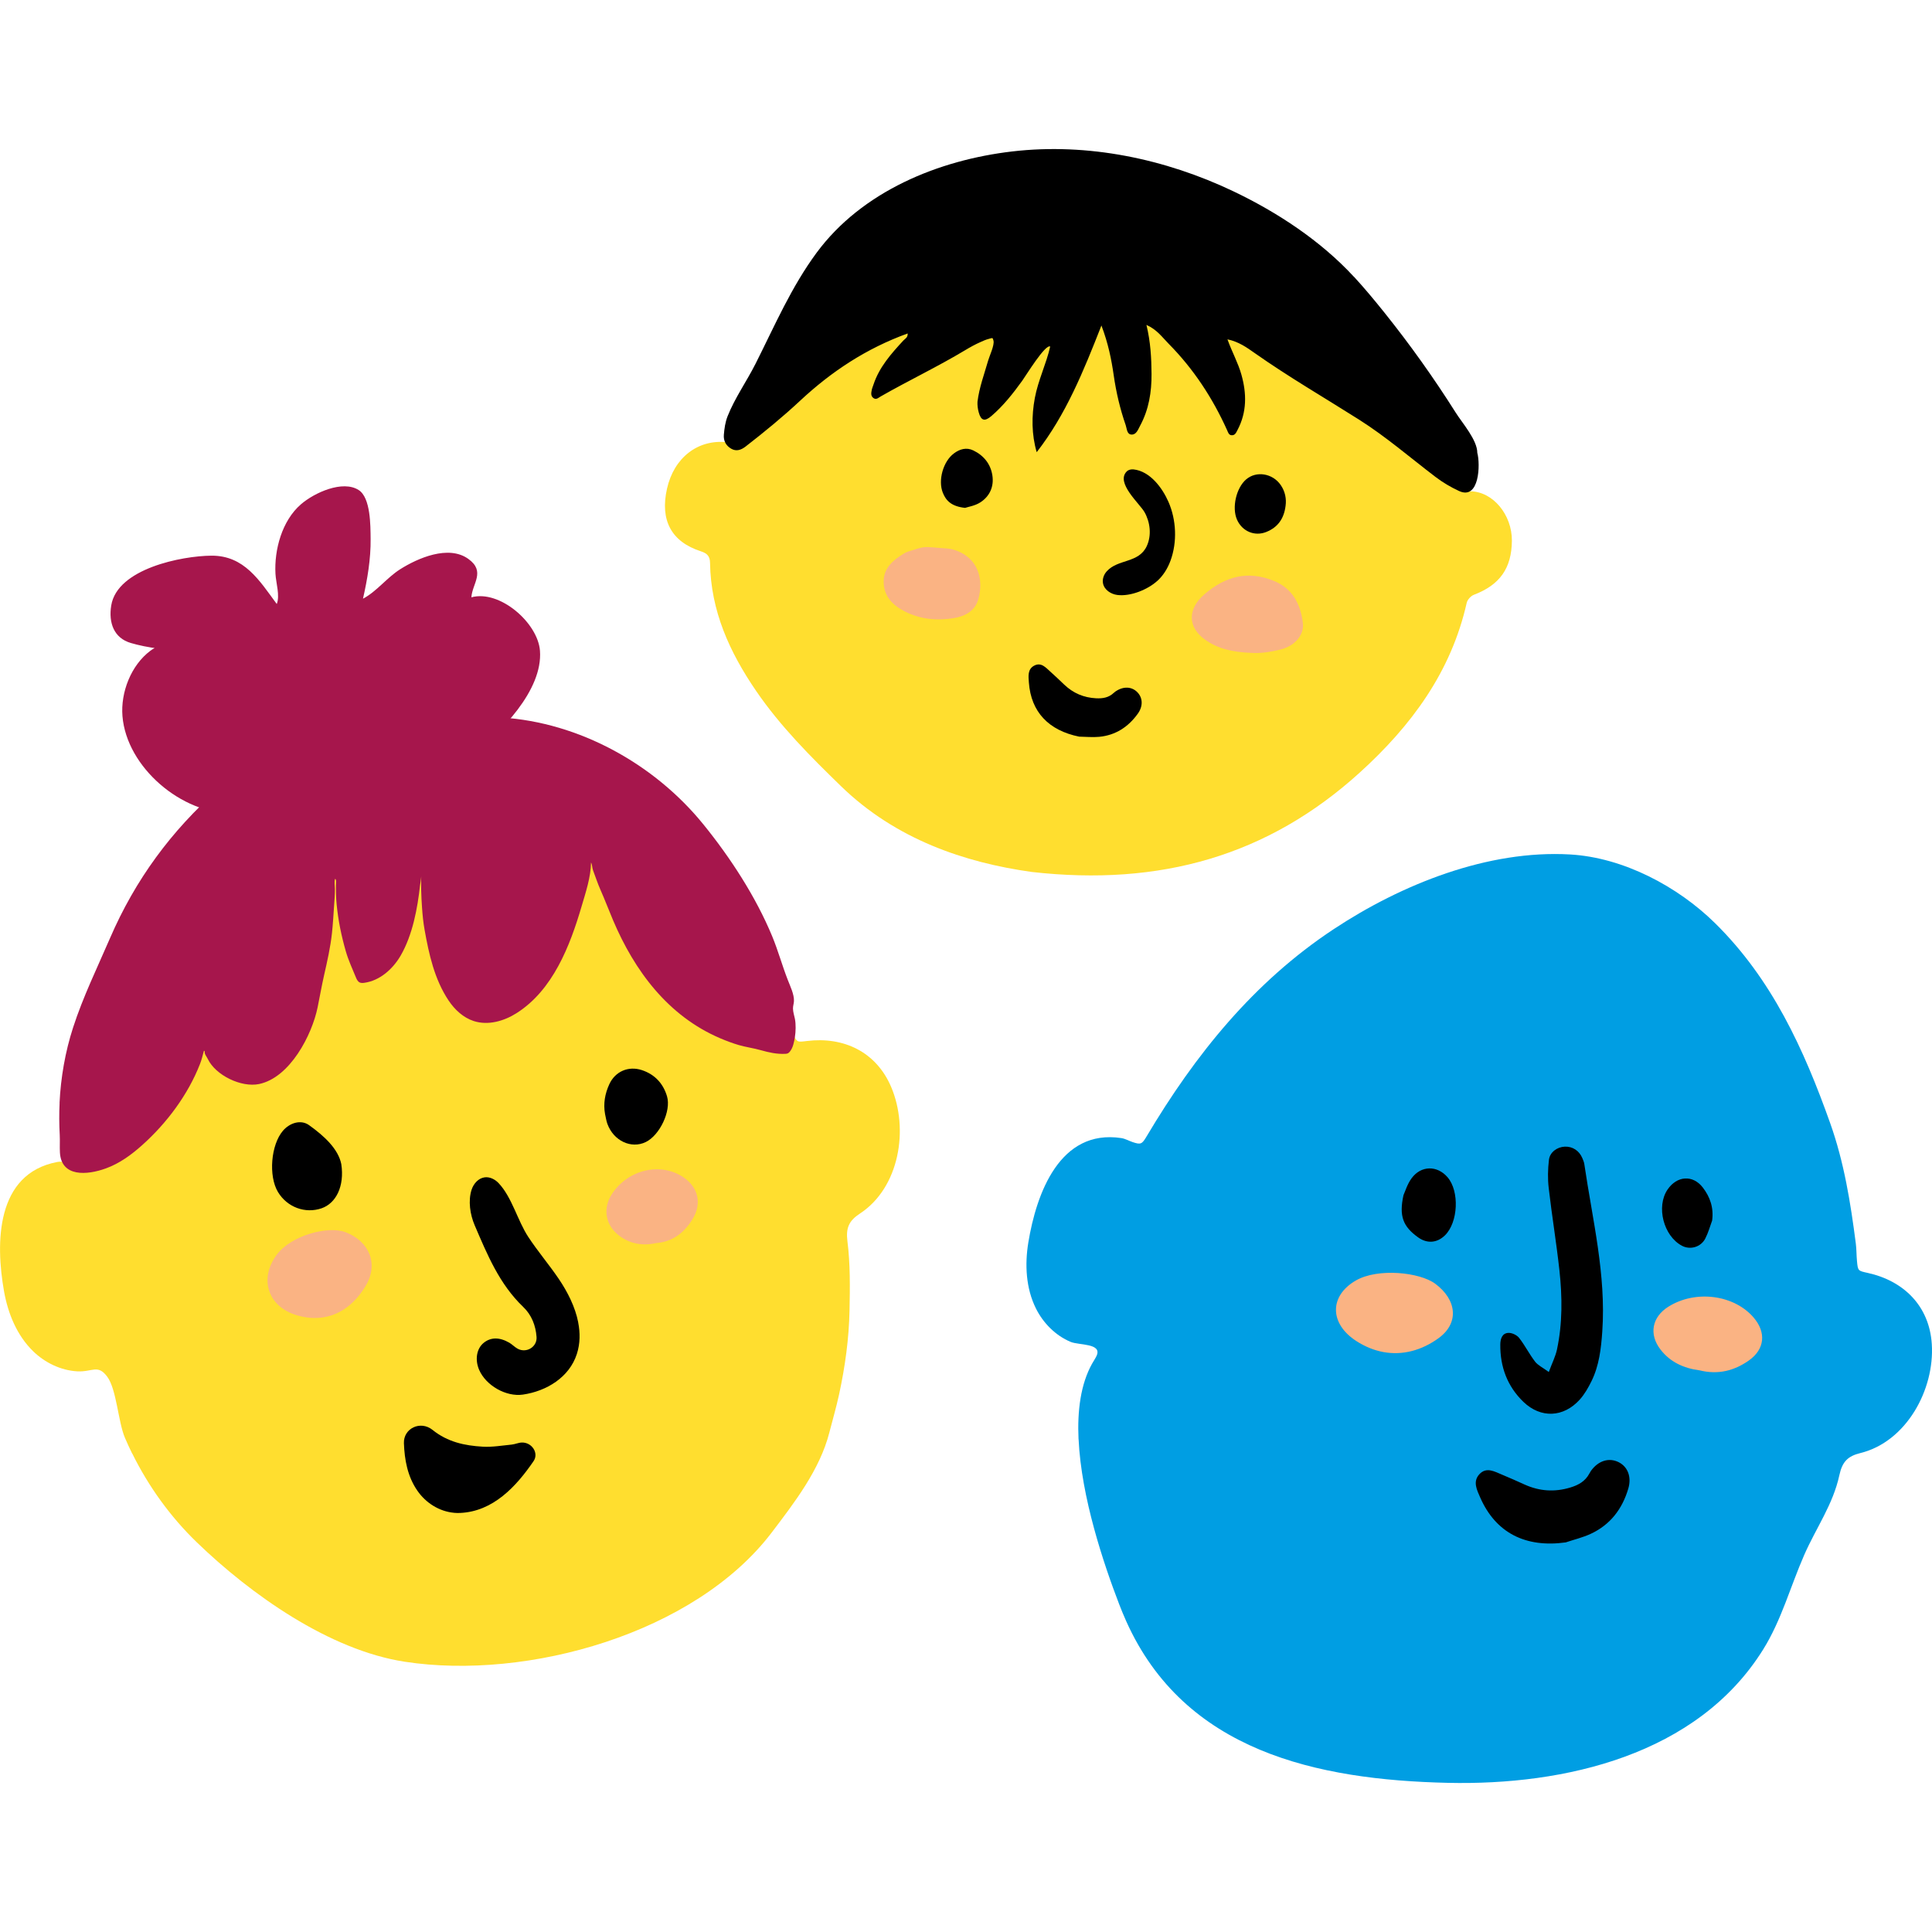 <?xml version="1.0" encoding="UTF-8"?>
<svg id="Layer_1" xmlns="http://www.w3.org/2000/svg" version="1.1" viewBox="0 0 600 600">
  <!-- Generator: Adobe Illustrator 29.2.1, SVG Export Plug-In . SVG Version: 2.1.0 Build 116)  -->
  <defs>
    <style>
      .st0 {
        fill: #a6164c;
      }

      .st1 {
        fill: #009ee3;
      }

      .st2 {
        fill: #ffde2f;
      }

      .st3 {
        fill: #fab383;
      }
    </style>
  </defs>
  <g>
    <path class="st1" d="M334.95,446.98c-.41-8.9.67-17.16,4.22-23.5.45-.79.97-1.55,1.36-2.37,1.88-4-5.43-3.29-8.02-4.37-4.7-1.96-8.55-5.86-10.8-10.4-3.11-6.26-3.48-13.59-2.35-20.49,2.5-15.19,9.74-35.3,28.87-32.41,1.21.18,2.33.85,3.52,1.25,2.52.85,2.91.64,4.32-1.74,15.08-25.38,33.27-47.99,58.16-64.42,21.05-13.9,47.81-24.64,73.37-23.17,16.54.95,33.42,9.91,45.03,21.34,17.66,17.39,27.58,39.11,35.76,62.13,4.31,12.11,6.32,24.69,7.95,37.35.23,1.8.19,3.62.36,5.43.29,3.12.34,3.04,3.36,3.71,11.15,2.46,19.13,10.25,19.88,22.13.9,14.09-7.89,30.3-22.18,33.81-3.9.96-5.62,2.67-6.52,6.84-1.97,9.16-7.23,16.37-10.92,24.8-4.29,9.78-7.06,20.24-12.76,29.37-20.45,32.81-61.66,42.23-97.88,41.41-40.73-.92-81.84-9.79-99.95-50.26-.77-1.72-1.49-3.47-2.17-5.24-4.84-12.59-11.76-33.19-12.59-51.19Z"/>
    <path class="st3" d="M527.85,425.58c-5.07-.65-9.2-2.65-12.13-6.42-3.7-4.75-2.71-10.14,2.42-13.36,8.46-5.31,20.46-3.71,26.52,3.44,3.82,4.5,3.55,9.75-1.66,13.36-4.43,3.07-9.38,4.4-15.15,2.98Z"/>
    <path class="st3" d="M429.55,419.88c-2.78-.52-5.57-1.63-8.31-3.39-8.42-5.42-8.44-14.05-.17-18.82,6.82-3.94,19.82-2.58,24.65,1,6.75,5.01,7.49,12.24,1.03,16.92-5.2,3.77-11.16,5.42-17.2,4.29Z"/>
    <path d="M480.99,426.1c1.06-2.86,2.08-4.86,2.54-6.98,1.74-8.15,1.66-16.41.76-24.63-.93-8.52-2.34-16.98-3.32-25.5-.34-2.9-.28-5.91.07-8.81.29-2.4,2.6-3.99,4.92-4.08,2.39-.1,4.48,1.25,5.43,3.53.25.61.54,1.23.63,1.87,2.53,17.26,6.81,34.32,5.58,52.01-.37,5.32-.96,10.54-3.32,15.36-1,2.05-2.17,4.12-3.69,5.8-5.03,5.57-12.1,5.86-17.47.7-5.01-4.82-7.26-10.91-7.19-17.83.02-1.65.51-3.53,2.54-3.6,1.11-.04,2.62.68,3.3,1.55,1.82,2.33,3.16,5.03,4.96,7.38.88,1.14,2.36,1.82,4.28,3.23Z"/>
    <path d="M435.87,371.15c.48-1.04,1.15-3.34,2.47-5.17,2.95-4.08,8.02-4.12,11.24-.34,3.7,4.34,3.27,13.94-.8,17.97-2.45,2.43-5.57,2.68-8.38.66-4.68-3.36-5.97-6.58-4.53-13.13Z"/>
    <path d="M531.7,379.11c-.63,1.69-1.17,3.7-2.1,5.51-1.38,2.7-4.7,3.62-7.26,2.26-5.73-3.04-8.06-12.15-4.47-17.45,2.91-4.29,7.84-4.66,10.94-.65,2.25,2.92,3.46,6.27,2.9,10.33Z"/>
    <path d="M486.29,479c-12.55,1.75-21.8-2.98-26.6-13.94-1.01-2.31-2.37-4.92-.27-7.21,2.2-2.39,4.75-.83,7.08.13,2.37.97,4.69,2.03,7.03,3.08,4.59,2.06,9.25,2.37,14.09.92,2.58-.77,4.7-1.95,5.99-4.39.14-.27.29-.53.46-.78,2.28-3.18,5.6-4.22,8.61-2.72,2.79,1.4,4.08,4.52,3.01,8.17-1.86,6.37-5.63,11.31-11.75,14.12-2.44,1.12-5.09,1.75-7.65,2.61Z"/>
  </g>
  <g>
    <path id="Head" class="st2" d="M320.39,270.79c-20.81-2.91-42.22-10.13-59.21-26.64-9.44-9.17-18.78-18.51-26.33-29.53-8.3-12.12-14.11-24.9-14.34-39.8-.03-2.09-.9-2.98-2.86-3.61-9.17-2.97-12.71-9.64-10.51-19.43,2.18-9.7,9.6-15.36,18.51-14.46,1.01.1,2.6-1.3,3.22-2.4,4.78-8.47,8.97-17.31,14.15-25.53,11.57-18.38,27.74-30.84,48.94-36.56,13.85-3.74,27.64-8.12,42.13-7.63,32.8,1.11,62.07,10.82,86.37,34.29,14.6,14.1,23.29,31.36,31.24,49.34,1.04,2.36,1.69,3.76,4.8,3.75,7.15-.01,13.1,7.33,13.03,15.36-.07,8.56-3.78,13.72-11.79,16.77-.95.36-2.02,1.52-2.24,2.5-4.85,21.52-17.23,38.21-33.23,52.73-28.45,25.81-61.89,35.38-101.89,30.85Z"/>
    <g id="Hair">
      <path d="M420.51,85.97c3.25,3.53,6.34,7.25,9.41,11.08,7.97,9.94,15.37,20.33,22.17,31.1,2.02,3.21,6.7,8.48,6.7,12.49.97,3.5.68,14.79-5.68,11.84-2.59-1.2-5.02-2.63-7.28-4.35-7.86-5.98-15.34-12.47-23.7-17.77-10.84-6.87-21.96-13.31-32.47-20.71-2.43-1.71-4.98-3.55-8.46-4.26,1.42,3.94,3.29,7.27,4.32,10.92,1.67,5.91,1.74,11.69-1.22,17.27-.4.76-.74,1.66-1.81,1.59-.89-.06-1.09-.88-1.39-1.55-4.5-10-10.43-19.04-18.15-26.85-1.97-1.99-3.65-4.43-6.91-5.86,1.3,5.37,1.54,10.28,1.58,15.2.04,5.64-.83,11.06-3.54,16.09-.64,1.19-1.17,2.82-2.67,2.76-1.47-.06-1.43-1.82-1.81-2.92-1.75-5.03-2.96-10.18-3.72-15.46-.72-4.99-1.71-9.93-3.82-15.49-5.58,14.23-11.04,27.7-20.1,39.34-1.61-5.49-1.62-11.24-.58-16.84,1.03-5.52,3.55-10.57,4.77-15.97-1.52-.84-7.57,9.09-8.69,10.63-2.85,3.95-5.88,7.8-9.6,10.98-2.09,1.78-3.21,1.39-3.91-1.18-.29-1.06-.44-2.2-.38-3.29.55-4.45,2.09-8.51,3.32-12.81.41-1.43,1.99-4.73,1.65-6.15-.26-1.1-.33-.83-1.58-.52-.84.21-1.68.61-2.47.96-1.61.71-3.16,1.56-4.67,2.47-8.58,5.16-17.63,9.45-26.31,14.41-.72.41-1.41,1.17-2.32.45-.81-.64-.63-1.56-.47-2.4.11-.6.37-1.17.56-1.75,1.8-5.44,5.5-9.58,9.28-13.68.49-.53,1.39-.87,1.33-2.18-12.83,4.64-23.67,11.82-33.33,20.82-5.43,5.07-11.15,9.76-17.01,14.3-1.39,1.08-2.89,1.58-4.45.68-1.6-.92-2.46-2.41-2.3-4.33.17-1.96.42-3.89,1.17-5.78,2.22-5.62,5.93-10.84,8.67-16.28,2.98-5.91,5.77-11.91,8.82-17.79,3.01-5.79,6.28-11.46,10.17-16.72,14.08-19.03,37.81-28.76,60.77-31.43,23.41-2.73,47.47,2.29,68.65,12.39,13.69,6.53,27.12,15.37,37.44,26.56Z"/>
    </g>
    <g id="Cheeks">
      <path class="st3" d="M294.05,170.33c.27.02.54.04.79.09.39.08.83.14,1.22.26,7.87,2.32,9.44,9.32,7.8,15.33-1.01,3.71-4.11,5.38-7.68,5.96-5.24.86-10.36.37-15.16-2.07-3.72-1.89-6.5-4.61-6.59-9.08-.09-4.43,2.89-6.83,6.3-8.93.83-.51,1.77-.75,2.69-1.03,1.03-.31,2.1-.7,3.16-.87s2.1-.08,3.14,0c1.13.09,2.27.19,3.4.28.3.02.62.03.94.05Z"/>
      <path class="st3" d="M388.53,202.76c-5.7-.24-10.34-1.25-14.35-4.15-5.49-3.97-5.28-9.6-.18-14.01,6.51-5.62,13.46-7.5,21.55-4.23,5.88,2.38,8.36,7.25,9.07,13.12.45,3.71-2.5,7.08-6.76,8.17-3.33.85-6.72,1.33-9.33,1.09Z"/>
    </g>
    <g>
      <path d="M399.25,157.06c-.5,4.11-2.5,6.74-5.98,8.14-3.65,1.47-7.52-.21-9.11-3.82-1.64-3.74-.26-9.83,2.84-12.5,3.16-2.72,8.22-1.9,10.74,1.75,1.41,2.05,1.8,4.34,1.51,6.42Z"/>
      <path d="M299.68,157.72c-4.1-.44-5.87-2.15-6.88-4.7-1.54-3.88.11-9.71,3.42-12.19,1.83-1.38,3.92-1.97,6.02-.96,3.26,1.56,5.43,4.23,5.96,7.83.51,3.45-.85,6.44-3.74,8.31-1.69,1.09-3.87,1.41-4.77,1.72Z"/>
    </g>
    <path d="M359.42,180.39c-2.98,2.73-8.38,4.91-12.45,4.38-2.02-.27-4.04-1.61-4.42-3.61-.26-1.33.26-2.75,1.18-3.75,3.51-3.88,9.95-2.43,12.43-7.86,1.51-3.31,1.05-7.32-.69-10.45-1.49-2.68-9.09-9.16-5.55-12.69.54-.54,1.37-.71,2.13-.63,5.09.56,8.91,5.71,10.82,10.06,2.45,5.58,2.77,12.49.64,18.28-.96,2.61-2.35,4.69-4.07,6.27Z"/>
    <path d="M335.14,228.77c-9.48-1.92-14.94-7.67-15.61-16.78-.14-1.92-.46-4.14,1.63-5.26,2.19-1.17,3.63.61,5.07,1.89,1.46,1.3,2.86,2.65,4.28,4,2.78,2.65,6.06,4.05,9.91,4.24,2.05.1,3.88-.21,5.42-1.64.17-.16.34-.31.53-.44,2.45-1.71,5.1-1.62,6.88.23,1.65,1.72,1.79,4.29.1,6.64-2.95,4.11-6.92,6.71-12.03,7.18-2.04.19-4.11-.03-6.17-.06Z"/>
  </g>
  <g>
    <g>
      <g>
        <path class="st2" d="M41.04,451.4c-.79-1.61-1.54-3.23-2.24-4.87-2.11-4.93-2.6-15.12-5.51-19-2.96-3.95-4.55-1.38-9.34-1.65-5.09-.29-10.02-2.7-13.65-6.23-5.02-4.88-7.81-11.68-9.04-18.57-2.7-15.17-2.54-36.58,16.49-40.21,1.2-.23,2.49.03,3.74.01,2.66-.04,2.96-.37,3.5-3.08,5.8-28.98,15.46-56.39,33.49-80.19,15.26-20.13,36.95-39.18,61.59-46.29,15.94-4.6,34.86-1.76,49.62,5.17,22.46,10.55,39.06,27.76,54.44,46.78,8.1,10.01,14.18,21.21,19.94,32.63.82,1.62,1.38,3.36,2.14,5.01,1.31,2.85,1.33,2.76,4.41,2.38,11.34-1.39,21.47,3.31,26.14,14.28,5.54,13.01,2.62,31.24-9.7,39.31-3.37,2.21-4.42,4.4-3.88,8.63.9,7.07.79,14.3.65,21.46-.17,8.76-1.38,17.45-3.23,26.02-.87,4.01-2.03,7.96-3.05,11.94-2.94,11.48-10.81,21.7-17.93,31.06-23.79,31.26-75.71,45.94-113.9,40.08-23.46-3.6-47.88-20.92-64.66-37.15-8.15-7.88-14.96-17.33-19.99-27.53Z"/>
        <path d="M179.56,410.68c.64,3.26.62,6.57-.4,9.76-2.33,7.32-9.45,11.59-16.74,12.66-5.27.78-11.54-2.83-13.63-7.71-1.34-3.14-.78-6.53,1.38-8.32,2.18-1.81,4.92-1.86,8-.08.9.53,1.64,1.34,2.56,1.85,2.73,1.52,6.14-.54,5.9-3.65-.27-3.55-1.53-6.82-4.13-9.3-7.41-7.08-11.19-16.29-15.1-25.41-1.4-3.27-2.07-7.58-.93-11.04.61-1.86,2.12-3.56,4.06-3.81,1.59-.2,3.18.61,4.29,1.77,4.18,4.4,5.89,11.63,9.23,16.72,2.95,4.49,6.45,8.58,9.46,13.02,2.76,4.07,5.13,8.75,6.06,13.53Z"/>
        <path class="st3" d="M203.91,386.03c-4.23.94-8.12.34-11.6-2.27-4.38-3.29-5.23-8.62-2.12-13.18,5.12-7.52,15.16-9.7,22.15-4.9,4.4,3.02,5.78,7.99,2.73,12.95-2.6,4.22-6.14,6.97-11.16,7.41Z"/>
        <path d="M105.99,361.51c1.05,6.93-1.67,12.18-6.08,13.72-5.11,1.78-10.76-.32-13.59-5.05-2.99-4.98-2.19-14.67,1.56-19.03,2.1-2.44,5.55-3.54,8.08-1.74,4.77,3.41,9.07,7.4,10.03,12.1Z"/>
        <path class="st3" d="M100.35,409.12c-2.54.39-5.28.2-8.19-.66-8.95-2.65-11.77-11.26-6.26-18.74,4.54-6.16,16.07-9.07,21.36-7.07,7.38,2.79,10.37,9.77,6.38,16.55-3.21,5.46-7.77,9.07-13.28,9.92Z"/>
        <path d="M187.9,345.96c-.58-3.23-.02-6.31,1.32-9.23,1.83-4,5.96-5.78,10.14-4.39,4,1.33,6.61,4.16,7.79,8.13,1.35,4.56-2.29,12.13-6.62,14.21-4.53,2.18-9.97-.38-11.9-5.65-.36-.98-.49-2.04-.73-3.07Z"/>
      </g>
      <path class="st0" d="M18.51,342.56c-.16,3.3-.14,6.6.04,9.87.1,1.83-.04,3.66.06,5.5.43,7.68,8.41,7.07,14.32,4.91,4.23-1.54,7.93-4.25,11.28-7.26,7.59-6.8,14.18-15.61,17.9-25.15.53-1.35.84-2.71,1.22-4.1.41.08.17.44.26.77.17.6.67,1.2.94,1.77,2.43,5.09,10.42,8.93,15.92,7.79,9.62-2,16.44-15.24,18.19-23.83.68-3.33,1.26-6.67,2.01-9.98.98-4.32,1.96-8.61,2.44-13.02.32-2.91.47-5.84.68-8.76.12-1.65.25-3.29.24-4.94,0-.94-.27-2.3.06-3.2.46.14.25,1.52.25,1.95,0,2.03.03,3.99.23,6.02.48,4.97,1.47,9.75,2.85,14.55.79,2.75,2.01,5.36,3.09,8,.27.66.59,1.37,1.23,1.67.44.2.95.17,1.43.1,4.82-.67,8.85-4.26,11.29-8.47,3.68-6.36,5.24-14.67,6.02-21.91.13-1.18.47-2.53.39-3.73-.15,3.6-.04,7.25.22,10.84.16,2.28.38,4.51.78,6.76,1.36,7.63,3.07,15.42,7.45,21.99,1.91,2.86,4.56,5.34,7.83,6.4,4.43,1.43,9.35.04,13.28-2.45,11.31-7.16,16.61-20.92,20.19-33.11,1.28-4.35,2.89-9.11,2.95-13.69.42.79.31,1.63.63,2.46.77,2.03,1.43,4.07,2.31,6.06,1.38,3.11,2.58,6.31,3.91,9.44,6.67,15.7,17.06,29.72,33.27,36.64,1.85.79,3.87,1.55,5.79,2.11,2.25.65,4.58.95,6.83,1.59,2.55.72,4.93,1.25,7.59,1.13.62-.03.95-.14,1.37-.63,1.03-1.2,1.38-3.11,1.62-4.63.27-1.64.32-3.97,0-5.59-.21-1.07-.57-2.06-.6-3.16-.02-.83.26-1.56.3-2.36.1-2.09-1.19-4.7-1.93-6.62-1.75-4.5-3-9.1-4.82-13.5-5.11-12.33-12.99-24.43-21.37-34.76-15.15-18.69-38.52-31.7-62.75-33.2-9.64-.6-18.5.7-28,1.92-12.52,1.61-25.34,4.33-37.41,8.13-7.58,2.38-16.38,6.84-22.34,12.1-14.8,13.04-25.98,28.32-33.76,46.32-3.98,9.21-8.4,18.26-11.5,27.83-2.44,7.54-3.82,15.5-4.2,23.45Z"/>
      <path class="st0" d="M72.31,252.56c-15.83.3-32.99-14.26-34.28-30.16-.6-7.36,2.65-15.8,8.67-20.3,3.71-2.77,7.3-2.18,11.52-.87-4.66,1.25-12.91-.16-17.59-1.54-5.27-1.54-6.95-6.28-6.09-11.64,1.84-11.46,21.93-15.42,31.12-15.48,10.2-.06,14.91,7.71,20.29,15.01,1.04-2.63-.24-6.47-.4-9.36-.42-7.47,2.02-16.51,7.9-21.6,4.21-3.64,12.97-7.6,17.93-4.44,3.76,2.4,3.67,11.1,3.72,15.18.07,6.23-1,12.52-2.37,18.57,4.24-2.22,7.38-6.51,11.57-9.16,5.36-3.39,14.97-7.65,21.15-3.19,5.44,3.92,1.22,7.62.94,11.92,8.81-2.4,20.64,7.93,21.3,16.59.94,12.36-12.3,25.47-21.17,32.53-8.24,6.55-18.24,11.62-27.54,16.51-6.35,3.34-13.6,4.23-20.6,5.43-5.07.87-10.53,2.47-15.71,2.46"/>
    </g>
    <path d="M141.01,469.81c-4.6-.41-8.79-3.08-11.41-6.89-3.04-4.41-3.97-9.56-4.16-14.72-.17-4.59,5.12-7.16,8.89-4.13,4.68,3.77,10,4.89,15.61,5.21,2.96.17,5.97-.36,8.95-.65,1.06-.1,2.09-.6,3.14-.64,3.12-.11,5.4,3.26,3.66,5.8-5.41,7.9-12.57,15.63-22.83,16.07-.62.03-1.23.01-1.84-.04Z"/>
  </g>
</svg>